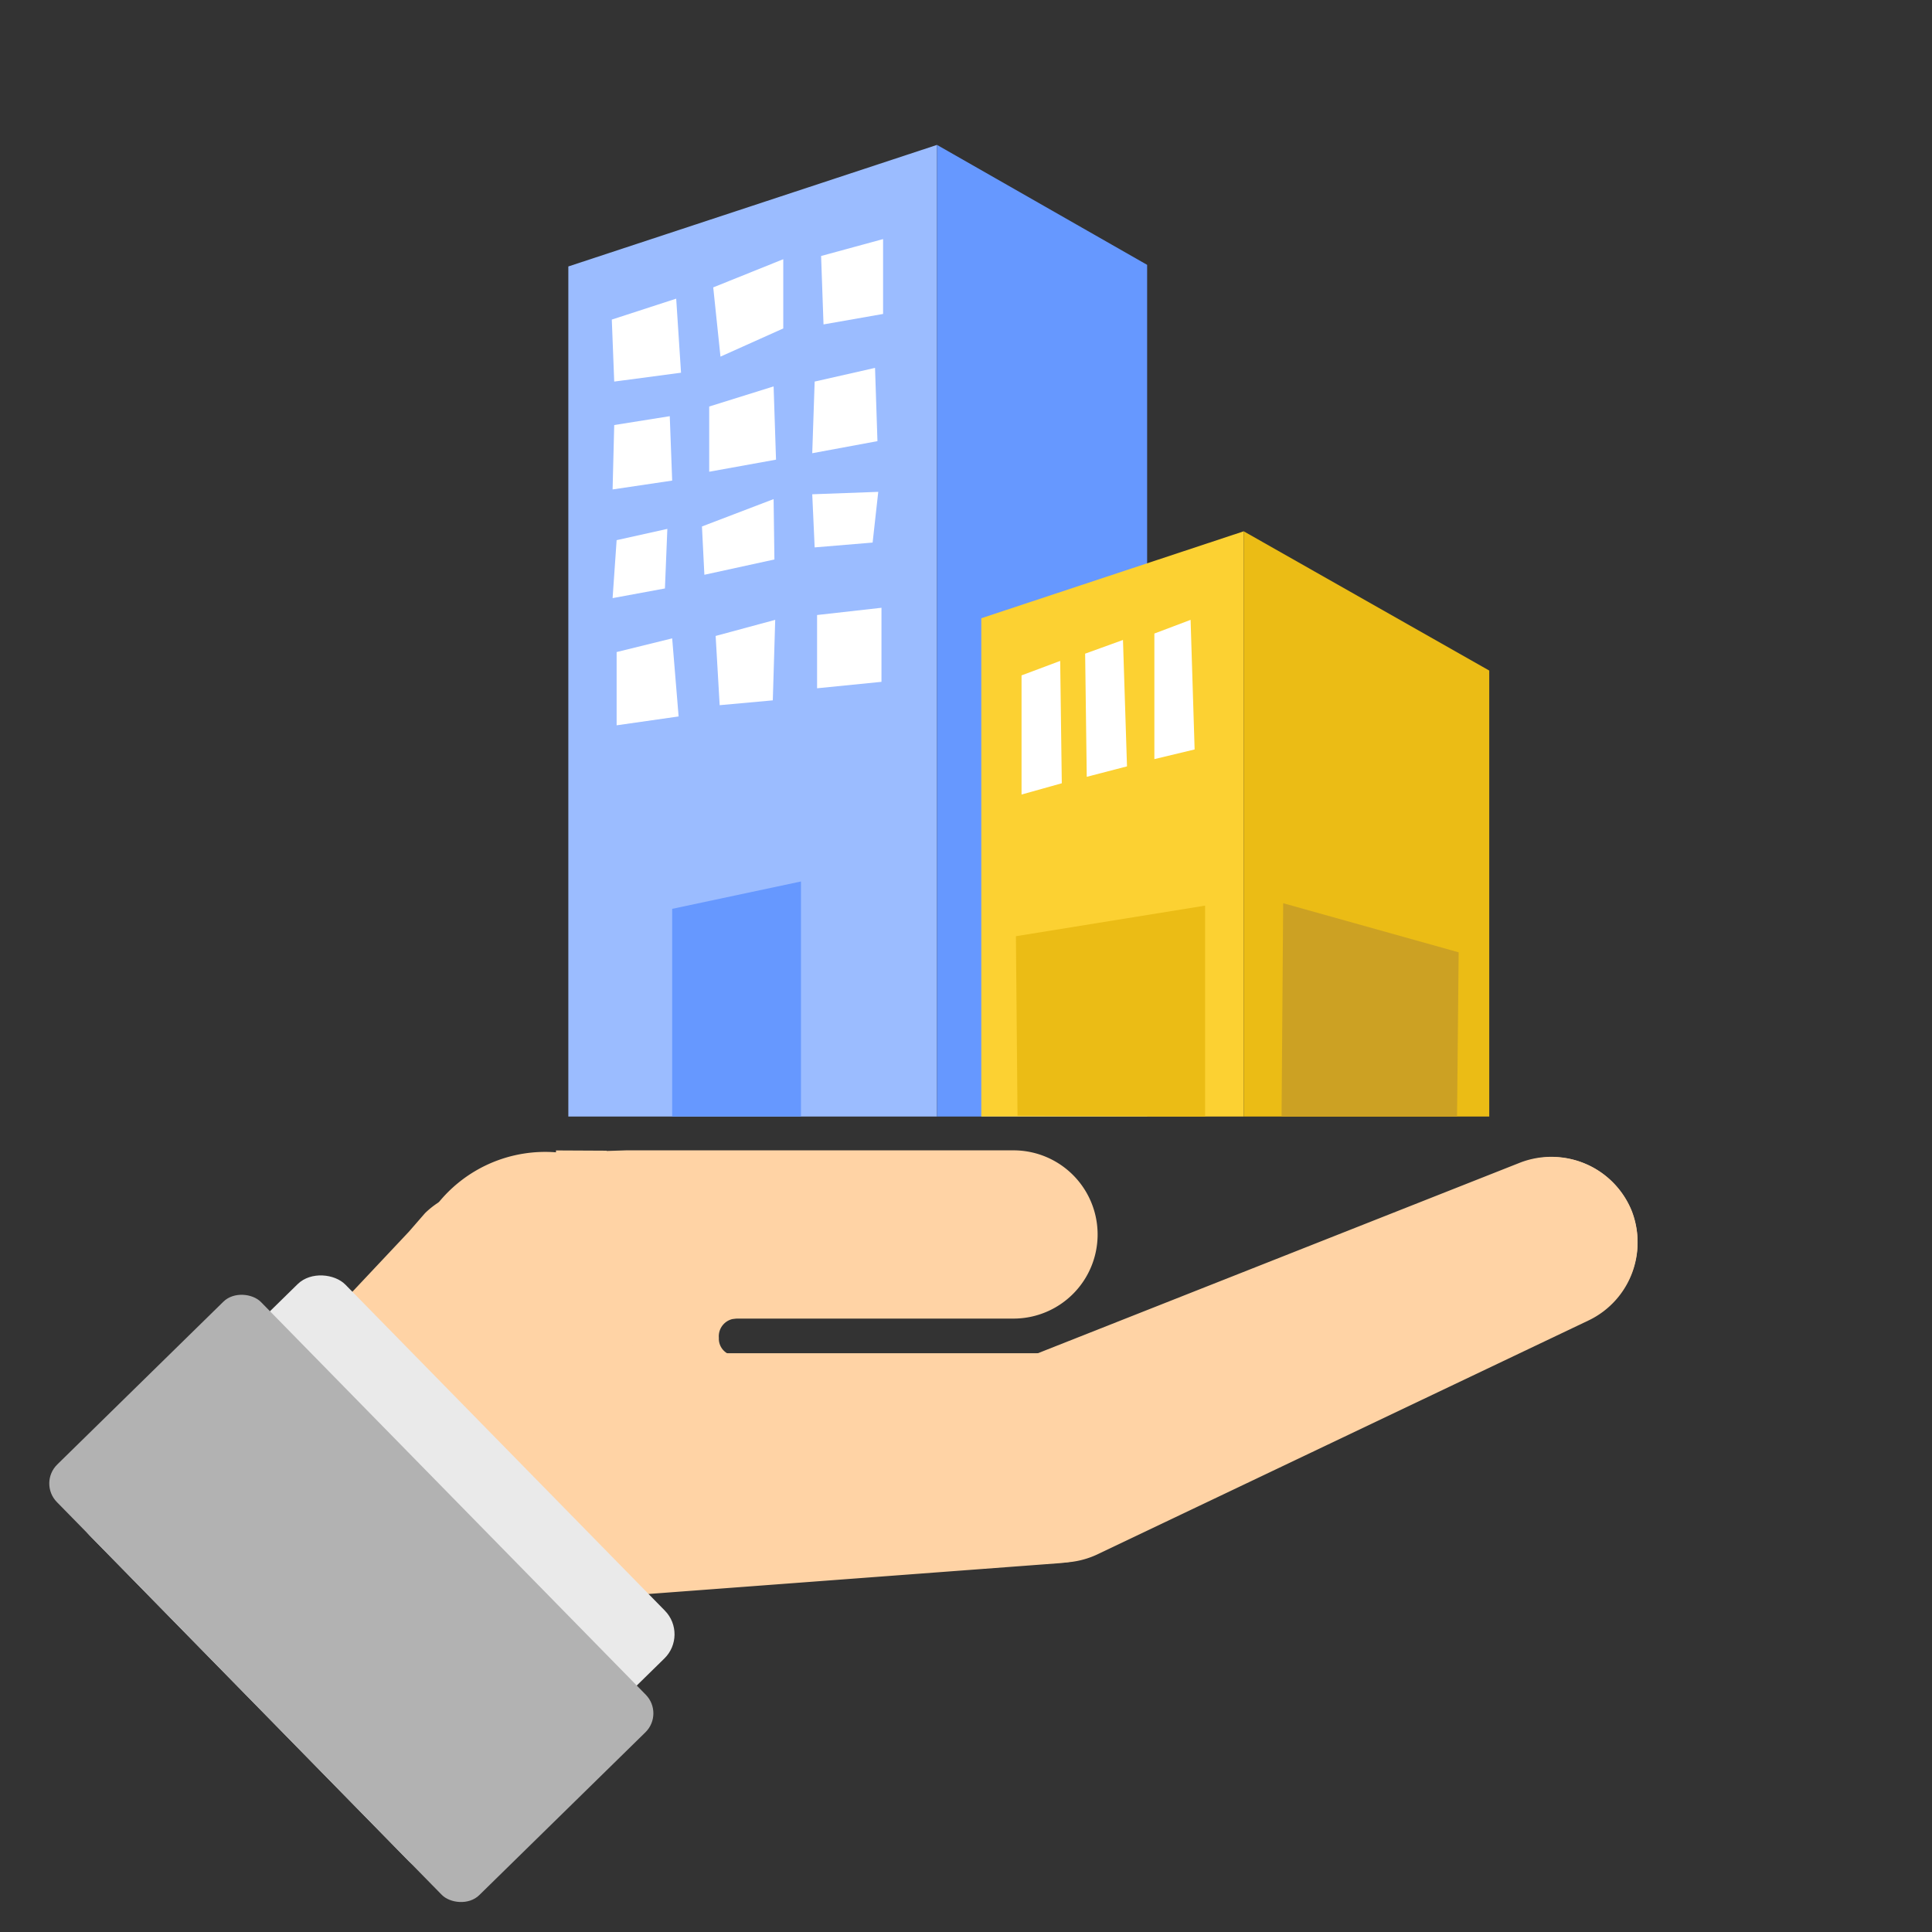 <svg xmlns="http://www.w3.org/2000/svg" viewBox="0 0 24 24"><rect x="0" y="0" width="24" height="24" fill="#333333" stroke="none"/><defs><style>.cls-1{fill:#9bbcff;}.cls-1,.cls-2,.cls-3,.cls-4,.cls-5,.cls-6,.cls-7{fill-rule:evenodd;}.cls-2{fill:#6698ff;}.cls-3{fill:#fcd132;}.cls-4{fill:#ebbc15;}.cls-5{fill:#fff;}.cls-6{fill:#cca123;}.cls-7,.cls-8{fill:#ffd3a5;}.cls-9{fill:#eaeaea;}.cls-10{fill:#b2b2b2;}</style></defs><g id="Layer_1-61" data-name="Layer 1"><polygon class="cls-1" points="7.06 3.31 11.64 1.8 11.64 13.87 7.06 13.87 7.06 3.31"/><polygon class="cls-2" points="11.64 1.8 14.25 3.29 14.25 13.87 11.64 13.87 11.64 1.8"/><polygon class="cls-3" points="12.19 7.68 15.45 6.6 15.45 13.87 12.19 13.87 12.19 7.68"/><polygon class="cls-4" points="15.45 6.6 18.5 8.33 18.5 13.87 15.45 13.87 15.45 6.6"/><polygon class="cls-5" points="7.6 3.97 7.63 4.74 8.46 4.63 8.4 3.71 7.6 3.97"/><polygon class="cls-5" points="8.86 3.57 8.95 4.43 9.73 4.08 9.73 3.22 8.86 3.57"/><polygon class="cls-5" points="10.2 3.18 10.97 2.97 10.97 3.9 10.23 4.03 10.2 3.18"/><polygon class="cls-5" points="7.63 5.28 7.61 6.08 8.35 5.97 8.32 5.17 7.63 5.28"/><polygon class="cls-5" points="8.81 5.05 8.81 5.86 9.64 5.71 9.61 4.8 8.81 5.05"/><polygon class="cls-5" points="10.12 4.74 10.09 5.63 10.9 5.48 10.87 4.57 10.12 4.74"/><polygon class="cls-5" points="7.66 6.71 7.61 7.43 8.26 7.31 8.29 6.57 7.66 6.71"/><polygon class="cls-5" points="8.72 6.54 8.75 7.14 9.62 6.95 9.61 6.2 8.72 6.54"/><polygon class="cls-5" points="10.09 6.14 10.12 6.8 10.84 6.74 10.91 6.11 10.09 6.14"/><polygon class="cls-5" points="7.66 8.1 7.66 9.01 8.43 8.9 8.35 7.93 7.66 8.1"/><polygon class="cls-5" points="8.89 7.9 8.94 8.76 9.6 8.7 9.63 7.7 8.89 7.9"/><polygon class="cls-5" points="10.15 7.64 10.15 8.55 10.95 8.47 10.95 7.55 10.15 7.64"/><polygon class="cls-2" points="8.35 13.87 8.35 11.29 9.95 10.95 9.95 13.87 8.35 13.87"/><polygon class="cls-6" points="15.94 11.22 15.92 13.87 18.1 13.87 18.12 11.83 15.94 11.22"/><polygon class="cls-4" points="12.62 11.63 12.64 13.86 14.97 13.87 14.97 11.25 12.62 11.63"/><polygon class="cls-5" points="12.69 8.39 12.69 9.87 13.19 9.73 13.17 8.21 12.69 8.39"/><polygon class="cls-5" points="13.48 8.12 13.5 9.65 14 9.52 13.95 7.95 13.48 8.12"/><polygon class="cls-5" points="14.34 7.87 14.34 9.43 14.84 9.31 14.79 7.7 14.34 7.87"/><path class="cls-7" d="M5.2,16.81l7.79,0a1.08,1.08,0,0,1,1.06,1.07h0A1.08,1.08,0,0,1,13,19l-7.79,0a1.07,1.07,0,0,1-1.06-1.07h0A1.07,1.07,0,0,1,5.2,16.81Z"/><path class="cls-7" d="M19.67,16.42l-6.3,2.49a1.08,1.08,0,0,1-1.38-.6h0a1.07,1.07,0,0,1,.6-1.38l6.3-2.49a1.08,1.08,0,0,1,1.38.6h0A1.07,1.07,0,0,1,19.67,16.42Z"/><path class="cls-7" d="M5.22,17.93,13,17.28a1.06,1.06,0,0,1,1.14,1h0a1.06,1.06,0,0,1-1,1.14L5.4,20a1.06,1.06,0,0,1-1.15-1h0A1.06,1.06,0,0,1,5.22,17.93Z"/><path class="cls-7" d="M19.74,16.4l-6.11,2.91a1.07,1.07,0,0,1-1.42-.51h0a1.06,1.06,0,0,1,.5-1.41l6.11-2.91a1.06,1.06,0,0,1,1.42.5h0A1.07,1.07,0,0,1,19.74,16.4Z"/><path class="cls-7" d="M9.15,16.38,5.4,16l.22,1.56,3.53-.72a.21.21,0,0,1-.22-.22A.22.22,0,0,1,9.15,16.38Z"/><path class="cls-7" d="M7.78,14.29h4.81a1,1,0,0,1,0,2.09H11.47l-4,0a1,1,0,1,1,0-2.08Z"/><path class="cls-7" d="M7.77,14.63A1.72,1.72,0,0,1,7.61,17a1.72,1.72,0,0,1-2.38.31A1.71,1.71,0,0,1,5.4,15,1.71,1.71,0,0,1,7.77,14.63Z"/><rect class="cls-8" x="7.16" y="14.03" width="0.12" height="0.63" transform="translate(-7.16 21.5) rotate(-89.71)"/><path class="cls-7" d="M3.81,16.65,5.08,15.3h0l.2-.23a1.06,1.06,0,0,1,1.48,0,1,1,0,0,1,0,1.47l-.76.81L3.31,20.23,1.79,18.8Z"/><rect class="cls-9" x="2.46" y="16.29" width="4.45" height="6.51" rx="0.42" transform="translate(-12.34 8.86) rotate(-44.42)"/><rect class="cls-10" x="2.59" y="16.11" width="3.55" height="7.49" rx="0.33" transform="translate(-12.65 8.73) rotate(-44.42)"/></g></svg>